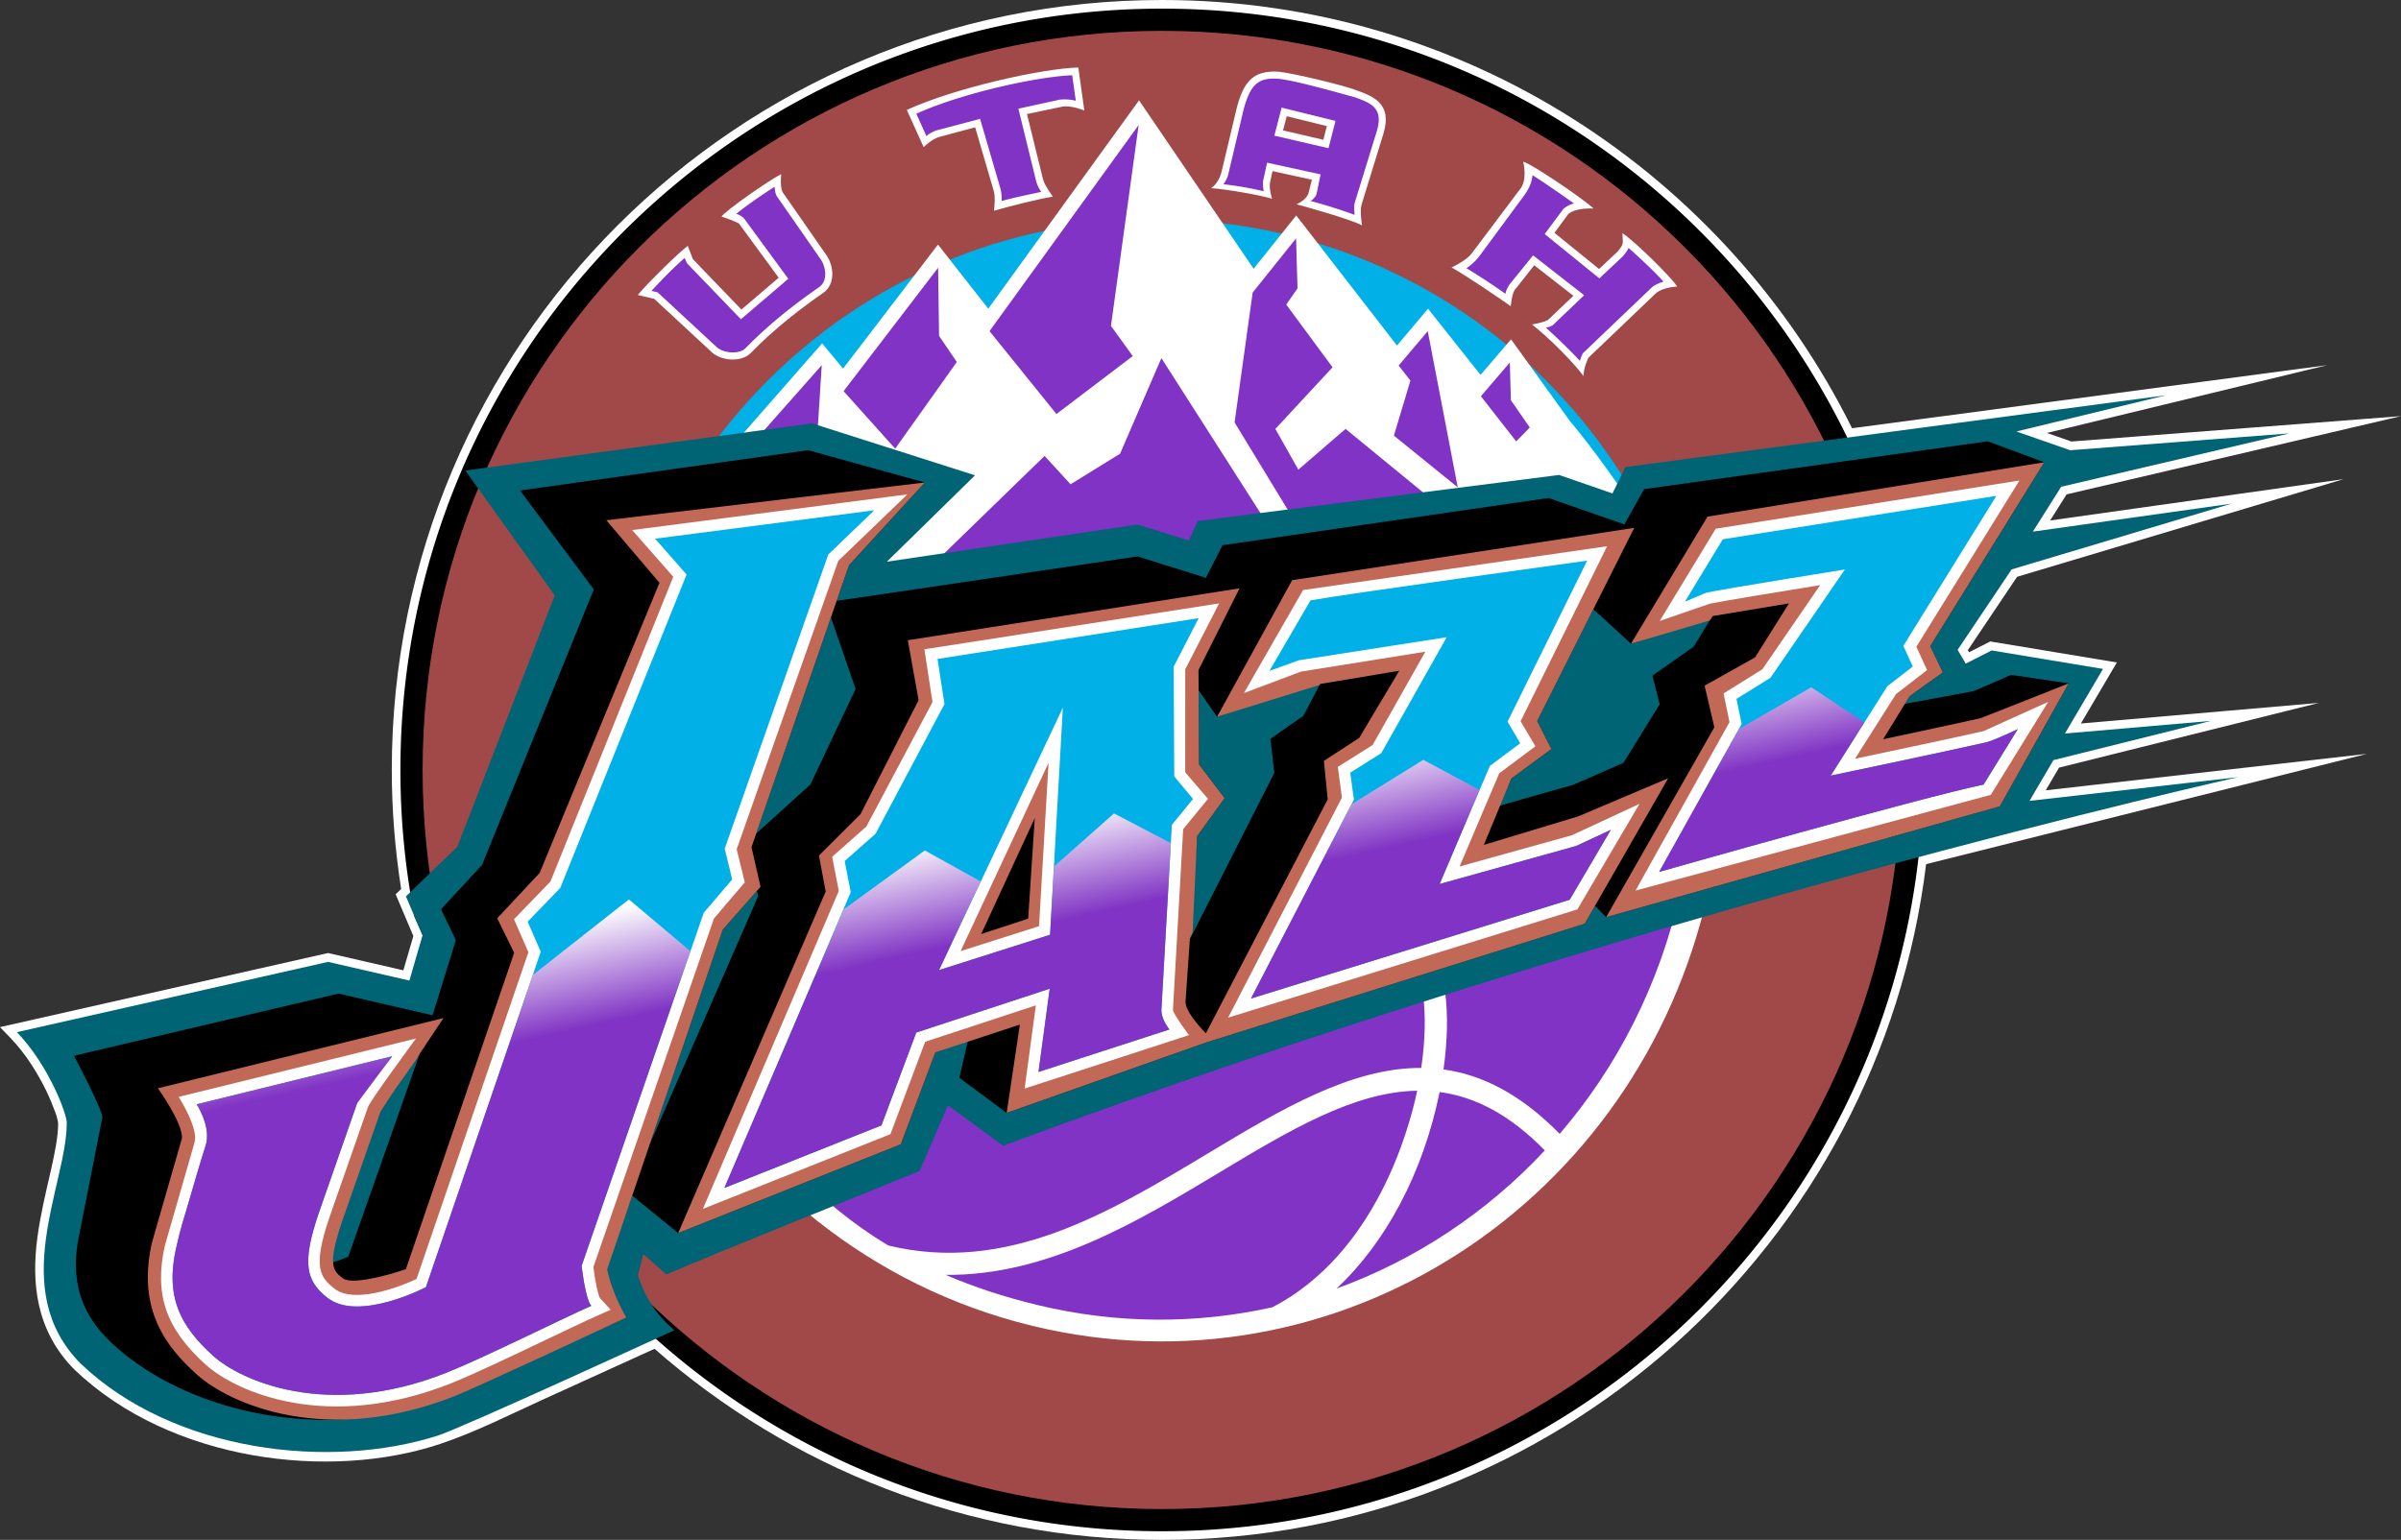 <svg xmlns="http://www.w3.org/2000/svg" xmlns:xlink="http://www.w3.org/1999/xlink" width="613.184" height="393.387"><rect width="100%" height="100%" fill="#333333" stroke="none"/><defs><linearGradient id="a"><stop offset="0" style="stop-color:#fff;stop-opacity:1"/><stop offset="1" style="stop-color:#8033c4;stop-opacity:1"/></linearGradient><linearGradient xlink:href="#a" id="b" x1="150.559" x2="156.724" y1="63.715" y2="91.306" gradientUnits="userSpaceOnUse"/></defs><path d="M107.246-127.303c-108.614 0-196.7 88.098-196.7 196.699 0 10.35.85 20.492 2.393 30.412l-1.4 1.353 4.515 10.653-2.55 8.767-19.235-4.418-83.78 18.928 2.724 2.82c3.87 4.013 7 9.134 9.1 13.463 1.049 2.165 1.798 4.15 2.357 5.639.296.789.664 2.28.666 2.59.046 7.118-3.783 17.863-5.295 29.223s-.519 23.776 9.556 33.851l.02.02.02.017c24.539 23.372 65.186 28.281 93.343 18.832 8.986-3.016 17.722-7.466 25.897-11.185l28.773-13.092c34.614 30.356 79.945 48.814 129.596 48.814 100.448 0 183.27-75.365 195.148-172.627L414.972 65.28l-82.03 9.319 3.4-5.799 66.382-16.541-60.803 5.264 9.188-15.59-32.322-5.365-5.426 2.754-.313-.534 12.58-18.738L409.01-4.895 334.068 5.659l4.207-6.667 85.4-19.988-84.183 6.48-6.246-2.178 71.589-17.326-121.353 16.115c-32.169-64.818-98.993-109.398-176.236-109.398" style="color:#000;font-style:normal;font-variant:normal;font-weight:400;font-stretch:normal;font-size:medium;font-family:sans-serif;font-variant-ligatures:normal;font-variant-position:normal;font-variant-caps:normal;font-variant-numeric:normal;font-variant-alternates:normal;font-variant-east-asian:normal;font-feature-settings:normal;text-indent:0;text-decoration:none;text-decoration-line:none;text-decoration-style:solid;text-decoration-color:#000;letter-spacing:normal;word-spacing:normal;text-transform:none;writing-mode:lr-tb;direction:ltr;text-orientation:mixed;dominant-baseline:auto;baseline-shift:baseline;text-anchor:start;clip-rule:nonzero;display:inline;overflow:visible;visibility:visible;mix-blend-mode:normal;color-interpolation:sRGB;vector-effect:none;fill:#fff;fill-opacity:1;fill-rule:nonzero;stroke:none;stroke-linecap:square;stroke-linejoin:miter;stroke-miterlimit:4;stroke-dasharray:none;stroke-dashoffset:0;stroke-opacity:1;color-rendering:auto;image-rendering:auto;shape-rendering:auto;text-rendering:auto;stop-color:#000" transform="translate(189.51 127.303)"/><path d="m-83.619 106.969 2.16 4.77-.666 2.185c20.136 85.954 97.278 149.952 189.371 149.952 107.408 0 194.48-87.071 194.48-194.48s-87.072-194.492-194.48-194.492c-107.42 0-194.493 87.084-194.493 194.492a195 195 0 0 0 3.628 37.573" style="fill:#000;fill-opacity:1;fill-rule:nonzero;stroke:none;stroke-width:4.414" transform="translate(189.51 127.303)"/><path d="M107.24 258.215c104.282 0 188.818-84.536 188.818-188.819S211.522-119.422 107.24-119.422-81.58-34.886-81.58 69.396 2.957 258.215 107.24 258.215" style="fill:#a14949;fill-opacity:1;fill-rule:nonzero;stroke:none;stroke-width:4.414" transform="translate(189.51 127.303)"/><path d="M105.947 209.912c77.644 0 140.575-62.944 140.575-140.575 0-77.644-62.931-140.587-140.575-140.587S-34.628-8.307-34.628 69.337c0 77.632 62.93 140.575 140.575 140.575" style="fill:#00b0e6;fill-opacity:1;fill-rule:nonzero;stroke:none;stroke-width:4.414" transform="translate(189.51 127.303)"/><path d="m59.535-94.78-9.089 2.435c-2.046.565-4.067 2.636-4.067 2.636l-4.306-9.516c12.44-5.674 34.56-10.57 43.8-10.833l1.543 10.971s-3.502-1.406-5.649-.966l-9 1.883 4.117 16.746c.477 1.632 2.498 4.356 2.498 4.356-3.628.578-10.972 2.423-15.052 3.616 0 0 .477-3.402-.062-5.122zM9.996-82.819s-.377 3.477.414 4.682l11.248 16.182c1.921 2.975 2.084 7.406-.941 9.478-5.461 3.828-11.951 8.662-18.567 15.415-2.172 2.185-6.967 2.122-9.691-.088l-14.901-13.82-4.18-.98c2.422-2.974 10.532-10.908 12.754-12.54 0 0 1.217 3.2 1.318 3.402L-.16-48.221l9.516-8.135L-.813-70.227c-1.782-.917-4.444-1.758-4.444-1.758 1.293-1.707 12.24-9.327 15.253-10.833m171.203 23.846s3.779-1.745 5.11-3.54l12.252-16.294c2.184-2.348.929-7.206.929-7.206 2.159.565 15.39 9.49 17.976 11.989 0 0-4.406-.352-6.452 1.406l-3.54 4.795 11.398 9.24 4.695-4.42c.88-1.054 1.419-1.744 1.369-2.61l-.1-2.135c3.276 2.197 12.164 10.935 13.997 13.634l-1.683.2c-.025.013-2.033.277-3.565 1.344l-17.45 16.67s-1.255 2.587-1.23 4.658c-2.711-3.64-9.264-10.231-13.193-13.169 0 0 3.075-.477 4.13-1.167l6.465-6.164-9.993-7.796-5.059 6.415c-.703 1.18-.929 4.055-.929 4.055-2.724-1.933-11.373-7.846-15.127-9.905M149.355-95.09l-.892 3.49-10.306-2.385.954-3.628zM135.37-76.524s-.879-2.586-.502-4.319l.602-2.749 10.068 2.197c-.326 1.268-.853 3.402-.853 3.364-.49 1.846-3.089 2.913-3.089 2.913 2.825.753 13.684 3.804 16.734 5.385 0 0-.577-3.39-.138-5.222l5.624-18.253c2.323-7.67-2.724-9.503-6.779-10.984l-.514-.188c-2.976-1.13-15.454-4.156-19.383-4.595-6.842-.49-9.076 2.837-10.784 9.177 0 0-3.954 16.646-3.954 16.62-.829 2.925-2.636 3.942-2.636 3.942 3.615.226 12.352 1.708 15.604 2.712" style="fill:#fff;fill-opacity:1;fill-rule:nonzero;stroke:none;stroke-width:4.414" transform="translate(189.51 127.303)"/><path d="m207.02-44.199 8.046-7.682-13.043-10.181-5.9 7.28s-.816.992-1.18 2.524a169 169 0 0 0-9.955-6.54c1.368-.867 2.56-2.022 3.69-3.566l11.336-15.378c.804-1.205 1.72-2.875 1.846-4.808 3.05 1.858 10.595 7.206 10.595 7.206-.929.264-1.958.715-2.724 1.456l-4.745 6.377 13.96 11.324 6.012-5.65c.553-.665 1.105-1.343 1.457-2.121 2.56 2.285 6.214 5.637 8.925 8.6-.84.25-1.908.665-2.837 1.33l-17.8 16.997s-.39.892-.729 1.909c-2.184-2.373-6.616-6.654-8.712-8.487.866-.075 1.757-.59 1.757-.59m-57.247-45.236-13.834-3.214 1.87-7.156 13.746 3.39zM133.1-81.238l.992-4.507 13.658 2.988s-1.004 4.896-1.016 4.934c-.164.966-1.52 1.87-1.52 1.87 3.691.98 7.86 2.285 11.21 3.54.026-.753-.225-1.983.039-3.063l5.624-18.253c1.832-6.038-1.482-7.243-5.675-8.762-4.418-1.168-14.95-4.23-19.407-4.683-5.16-.364-7.156 1.381-8.9 7.796 0 0-3.943 16.634-3.943 16.659-.238.929-.74 1.807-1.205 2.485 3.139.327 6.98 1.005 10.269 1.795 0 0-.339-1.807-.126-2.799m-47.866-20.33-.917-6.516c-8.775.352-27.768 4.42-39.82 9.83l2.599 5.737s.853-.967 2.774-1.532l10.922-2.887s5.222 17.901 5.235 17.951a10.6 10.6 0 0 1 .263 3.038c2.511-.753 9.34-2.171 10.106-2.335-.465-.703-.992-1.657-1.28-2.711l-4.545-18.542 10.633-2.322a12.2 12.2 0 0 1 4.03.289M-1.48-72.686s1.48.451 2.134 1.38l11.16 15.228L-.288-45.746l-13.734-14.261c-.225-.34-.627-1.406-.627-1.406-3 2.623-5.712 5.448-8.499 8.423l1.582.364L-6.39-38.553c1.984 1.62 5.762 1.72 7.256.226 6.704-6.855 13.282-11.75 18.83-15.642 2.172-1.481 1.796-4.909.477-6.955L8.826-77.256c-.452-.904-.515-2.335-.515-2.335-3.74 2.398-7.13 4.783-9.791 6.905" style="fill:#8033c4;fill-opacity:1;fill-rule:nonzero;stroke:none;stroke-width:4.414" transform="translate(189.51 127.303)"/><path d="m211.34-19.859-14.951-20.75-7.783 9.076-13.42-16.91-7.921 9.415-25.735-33.23-10.884 13.609-29.262-43.021-38.502 53.227-12.843-16.382L25.8-33.14l-5.348-6.453L-3.966-11.71-9.402.64l-20.023 2.775-1.858 13.821s-7.482 23.94-1.97 55.123c.916 5.247 5.02 49.562 13.783 65.881 19.17 35.652 52.26 63.157 93.637 73.175 77.544 18.793 154.811-30.907 172.6-110.999 1.581-7.155 6.088-24.567 6.301-27.78C255.843 32.44 211.34-19.86 211.34-19.86" style="fill:#fff;fill-opacity:1;fill-rule:nonzero;stroke:none;stroke-width:4.414" transform="translate(189.51 127.303)"/><path d="m286.818 29.729-38.084 52.658 17.09 21.174L285.31 88.76l-5.563-7.707zm40.202 28.964L315.937 72.53l-4.619 33.178 15.229 25.031 38.15-2.861-25.031-20.512-12.064 10.406-5.875-10.406 14.61-15.742-11.823-16.02 2.875-4.154zm-91.416 7.493-24.141 31.533 13.174 14.691 15.742-22.144-4.531-6.666zM353.213 91.18l3.01 3.843-4.217 14.061 16.307 13.207-7.665-39.896zm-60.586-1.905-10.557 24.428-12.642 7.809-6.63-7.242-43.736 42.48-1.619-22.797 1.67-12.478-30.004 25.459-9.138-2.26 1.984-13.32-8.348 23.638-4.947-4.644-10.95-6.961c-.397 1.059-7.927 21.71-1.874 53.441 11.256 59.017 31.418 97.656 67.018 119.139 30.291 7.353 56.35-8.304 81.546-23.451 18.58-11.173 36.57-21.982 54.584-21.907 2.16-14.65.164-24.93-2.937-28.558l4.318-3.692c4.808 5.637 6.376 18.079 4.305 32.641 9.83 1.352 19.683 6.276 29.678 16.453 14.684-17.096 25.546-38.143 30.85-62.03 1.556-6.992.84-13.67-1.733-19.984 7.168-2.385 11.324-5.059 11.525-7.959 1.084-15.655-5.147-33.037-13.035-48.304l.852 5.578-.727-.025c-1.908-4.708-3.541-9.842-5.889-14.55-3.891 3.101-7.92 8.25-11.084 12.09-6.69-3.502-11.636-7.997-18.039-11.939-1.606-2.084-1.055-6.14-2.662-8.8-6.942 3.025-7.041 10.306-9.615 15.767l-30.293-11.713-11.435 6.691-5.461 1.733zm88.986 1.131-7.388 8.614 9.013 11.533 3.465-3.553-4.82-6.967zm-175.724.672L184.87 114.84l-4.767 10.863 3.394 3.328 2.047 2.826 1.017-.127s11.272-11.209 18.026-20.222zm152.066 185.358c-16.22.263-32.727 10.18-50.629 20.95-20.78 12.488-43.868 26.357-69.805 26.093 7.217 3.102 14.969 5.654 23.3 7.671 20.481 4.962 40.942 4.899 60.183.598 26.157-13.615 34.789-45.024 36.951-55.312m-20.594 50.539c20.126-7.305 38.373-19.405 53.186-35.286-9.03-9.247-17.928-13.727-26.867-14.916-4.163 20.488-13.64 38.36-26.319 50.202" style="fill:#8033c4;fill-opacity:1;fill-rule:nonzero;stroke:none;stroke-width:4.414" transform="translate(3.979 2.207)"/><path d="m114.115 10.768-13.118-4.067-64.01 9.49L59.494-5.877 17.88-19.147-70.673-7.095l22.835 31.886-24.882 64.236-13.118 12.667 4.23 9.98-3.351 11.524-20.776-4.77-79.465 17.952c8.21 8.51 12.868 21.165 12.742 23.224 0 15.68-15.378 42.519 3.616 61.512 23.751 22.622 63.659 27.116 91.151 18.328 6.277-2.008 60.396-26.914 60.396-26.914-6.039-5.135-8.085-10.47-9.278-14.023l1.356-5.435 5.888 5.21c15.83-6.792 46.938-19.12 64.688-26.464l7.231-16.746 14.085 10.319c161.15-59.793 315.396-94.152 315.396-94.152l-53.264 6.05 6.1-10.406 40.21-10.018-37.272 3.226 9.73-16.507-28.435-4.72-6.628 3.364-2.071-3.515 13.796-20.55 56.14-16.797-50.717 7.143 7.231-11.462 58.261-13.633-55.951 4.306-13.759-4.795 38.226-9.252L225.628-8l-3.338 6.754-13.634-4.72-92.281 11.762Z" style="fill:#006474;fill-opacity:1;fill-rule:nonzero;stroke:none;stroke-width:4.414" transform="translate(189.51 127.303)"/><path d="m503.67 110.53-87.762 12.214-5.033 9.014-19.395-6.748-83.242 12.064-4.238 8.338-17.47-5.473-76.837 11.354 3.142-9.089 19.383-21.152-29.825-8.251-73.553 10.293 18.83 25.271-28.533 70.375-10.483 11.336.012.049.025.04 3.743 7.82-5.94 19.181-24.027-5.549-67.563 15.881s7.783 14.65 7.23 15.893l-5.75 29.173c-3.803 17.023 4.12 25.71 13.259 32.565 17.926 13.445 50.415 21.994 83.293 8.725l43.057-19.467s-4.203-4.402-5.174-12.47l6.661-18.675 11.735 9.547 56.857-22.664 8.824-23.482 8.323-2.963-2.198 9.441 12.09 8.988 50.987-18.013 96.634-30.334 2.623-4.573 2.85 2.909 100.527-28.32 17.614-31.41-14.713-2.17s-9.214 4.04-9.754 4.19l-17.438 3.227 1.268-1.982 8.486-6.065-3.213-6.691 29.125-46.988zm-100.727 42.884 9.614 8.824 20.687-6.906-4.682 7.658-10.544 7.406 1.869 7.32-9.246 14.956-12.795 5.588-18.881 5.373 3.039-6.942 10.205-7.545-3.615-7.142zm-194.713 2.11 6.303 18.273-11.549 24.404-13.859 12.559zm124.928 17.001-4.256 8.121-8.437 5.9 1.006 8.677-21.535 42.441 1.808-26.256 7.018-9.717-6.53-8.6-.107-18.982 4.72 6.79 23.15-7.922zm-143.82 52.842.326 1.344-27.746 63.49 18.667-54.874zm-86.12 41.607-18.265 51.881c-5.712 2.423-12.717 3.929-14.826 2.272-2.197-1.732-3.528-2.787.062-13.357z" style="fill:#000;fill-opacity:1;fill-rule:nonzero;stroke:none;stroke-width:4.414" transform="translate(3.979 2.207)"/><path d="m518.104 115.887-86.006 13.884-19.545 32.463 20.084-5.923.816-1.143 19.447-3.227-8.65 13.784-12.893 7.23 2.487 10.633-27.631 48.508 100.53-28.309 17.599-31.422s-22.005 8.751-22.545 8.914c-4.432 1.005-19.345 4.192-24.844 5.36l6.766-11.01 8.474-6.063-3.214-6.691zm-285.885 5.164-81.348 9.642 13.57 15.98-30.593 74.116-10.846 11.6 4.33 8.812-27.654 80.82c-5.285 1.833-13.999 4.006-16.108 2.336-2.435-1.92-4.041-3.19-.187-14.525 0 0 9.804-28.07 9.804-28.057.113-.263 3.69-5.625 3.69-5.625l5.637-7.959.703-1.216 6.05-9.09-72.923 17.928s6.39 8.9 6.152 12.742l-7.684 26.726c-3.828 17.098 3.653 26.6 11.461 33.643 8.449 7.595 33.105 18.516 66.045 5.46 5.336-2.108 43.674-19.997 43.674-19.997s-3.615-5.887-4.908-12.315l29.502-86.746 9.666-10.996-2.31-10.105 24.894-72.02zm181.16 11.588-87.36 13.369-19.17 34.887 26.186-8.124.123-.246 20.215-3.38-10.23 17.16-9.014 5.863.967 9.83-31.11 59.775c-2.06-2.133-5.203-5.752-5.203-8.04l1.13-16.233.679-1.52 1.154-24.566 7.018-9.73-6.528-8.586-.138-24.116 10.482-20.888-84.713 13.256 2.75 15.316-14.826 29.111-10.62 10.582 1.72 9.19-37.674 87.248 56.855-22.672 8.824-23.482 21.583-7.098-3.366 22.559 50.9-17.983 96.725-30.351 21.317-37.159-22.961 9.729-24.115 7.295 7.017-16.948 10.219-7.544L388.6 182ZM260.29 206.777l-1.684 25.698-12 3.93z" style="fill:#c16956;fill-opacity:1;fill-rule:nonzero;stroke:none;stroke-width:4.414" transform="translate(3.979 2.207)"/><path d="m333.57 52.006-16.52 7.47c-7.118 1.618-23.488 5.096-32.815 7.054l10.47-16.52 7.934-6.126-2.737-5.963 26.325-42.47-77.569 12.316L234.36 31.33l12.792-4.406c2.812-.603 17.186-2.976 28.183-4.746l-14.763 21.505-9.905 6.163 1.519 7.332-24.003 43.033 90.725-24.454zM121.846 26.843 46.574 38.568l2.059 13.496L31.75 83.849l-8.74 7.731 1.696 8.725-34.7 81.223L37.9 162.435l8.863-23.602 28.27-9.3-2.861 21.251s41.979-13.632 41.966-13.644c0 0-4.181-5.587-4.093-6.516v-.05l.013-.063 2.598-45.984 6.34-7.746-5.824-6.803.011-26.287zM78.283 67.566l-2.436 41.74-20.035 6.377zm-225.691 123.36c-2.775 12.403.238 21.203 10.42 30.38 7.908 7.105 31.132 17.273 62.529 4.833 5.837-2.323 15.73-7.043 24.454-11.21 4.984-2.373 9.704-4.633 12.704-5.963l3.741-1.67-2.699-2.938c-.527-.853-1.293-4.444-1.707-7.971l30.781-89.03L-.28 99.26l.979-1.142-.352-1.457-1.72-7.005L24.576 15.98l17.65-16.985-70.287 9.114 10.494 11.939-31.371 77.857-9.302 9.629 3.678 8.423-28.572 83.481c-4.833 2.285-16.056 6.327-20.927 2.486-3.678-2.9-5.712-5.335-1.293-18.303 0 0 9.83-28.12 9.817-28.095.64-1.783 12.265-17.525 12.265-17.525l-60.609 14.914s5.084 7.909 4.08 11.574zm290.15-146.658 31.76-5.085-13.458 23.84-8.888 5.586 1.055 7.834-29.074 56.227 89.193-27.656 15.868-26.965-17.224 8.01-28.722 7.996 10.118-23.801 9.24-6.905-3.78-6.402 22.095-44.703-77.644 11.185-15.114 26.325z" style="fill:#fff;fill-opacity:1;fill-rule:nonzero;stroke:none;stroke-width:4.414" transform="translate(189.51 127.303)"/><path d="M505.873 124.463 436 135.56l-9.666 15.93c.502-.151 5.06-2.186 5.6-2.311 4.03-.904 35.25-5.9 35.25-5.9l-19.006 27.67-8.688 5.396 1.33 6.402-21.076 37.787s67.111-19.07 82.854-22.308l8.748-14.172s-6.151 2.949-8.11 3.388c-10.331 2.348-39.681 8.5-39.681 8.5l14.474-22.847 6.49-5.022-2.41-5.273zm-286.572 3.693-55.977 7.256 8.047 9.152-32.264 80.067-8.336 8.625 3.354 7.67-29.338 85.703s-17.185 8.963-25.144 2.7c-5.424-4.27-6.63-8.701-2.237-21.58l9.819-28.12c1.318-3.678 7.531-9.567 8.963-12.002L46.25 279.904c1.318 2.16 3.527 6.678 2.271 10.582-1.38 4.331-2.787 9.14-4.255 14.237-1.557 5.335-2.022 6.353-3.278 11.94-2.8 12.528 1.131 19.997 9.53 27.554 6.791 6.126 28.873 16.408 59.466 4.281 9.164-3.628 28.898-13.495 37.045-17.123-1.544-1.682-2.46-10.219-2.46-10.219l31.183-90.185 7.268-8.524-1.92-7.845 26.463-75.159zm182.06 12.862s-61.976 8.562-70.65 10.144l-10.494 18.026 7.469-2.711 37.81-5.9-16.72 29.626-7.922 4.985.93 6.878-26.276 50.817 81.398-25.233 10.494-17.863-8.875 4.129-34.836 9.717 12.817-30.166 7.758-5.799-3.239-5.512zm-99.21 14.691-66.696 10.42 1.77 11.549-17.6 33.117-7.885 6.967 1.545 7.959-32.264 75.547 40.11-15.98 8.9-23.714 34.082-11.21-2.875 21.279 33.444-10.86s-2.285-2.712-2.034-5.336l2.663-46.937 5.396-6.615-4.795-5.75-.139-28.057zm-34.69 22.871-3.264 58.012-28.36 9.025z" style="fill:#00b0e6;fill-opacity:1;fill-rule:nonzero;stroke:none;stroke-width:4.414" transform="translate(3.979 2.207)"/><path d="m221.874 84.694-10.507 17.851-81.398 25.245 25.672-49.636 18.341-11.349 14.361 7.708-10.193 24.015 34.849-9.704zm64.753-27.427-8.6 13.583s29.35-6.151 39.682-8.499c1.946-.452 8.11-3.39 8.11-3.39l-8.75 14.174c-15.755 3.238-82.854 22.307-82.854 22.307l20.337-36.48 18.504-10.696zM109.509 88.088l-2.397 42.268c-.239 2.611 2.033 5.336 2.033 5.336l-33.43 10.846 2.862-21.266-34.083 11.21-8.887 23.702-40.122 15.993 30.468-71.166 20.726-15.052 14.26 7.921-10.632 22.647 28.358-9.026.992-17.424 15.34-13.583Zm-207.813 66.448-9.817 28.12c-4.393 12.88-3.188 17.299 2.235 21.58 7.959 6.264 25.145-2.7 25.145-2.7l27.291-79.752 24.555-19.32 15.705 13.231-27.782 80.368s.93 8.536 2.474 10.219c-8.148 3.628-27.882 13.482-37.046 17.123-30.593 12.126-52.675 1.833-59.466-4.281-8.399-7.57-12.34-15.027-9.529-27.555 1.256-5.586 1.72-6.603 3.264-11.939 1.482-5.096 2.875-9.904 4.269-14.235 1.255-3.917-.954-8.436-2.273-10.596l49.926-12.277z" style="fill:url(#b);fill-opacity:1;fill-rule:nonzero;stroke:none;stroke-width:4.414" transform="translate(189.51 127.303)"/></svg>